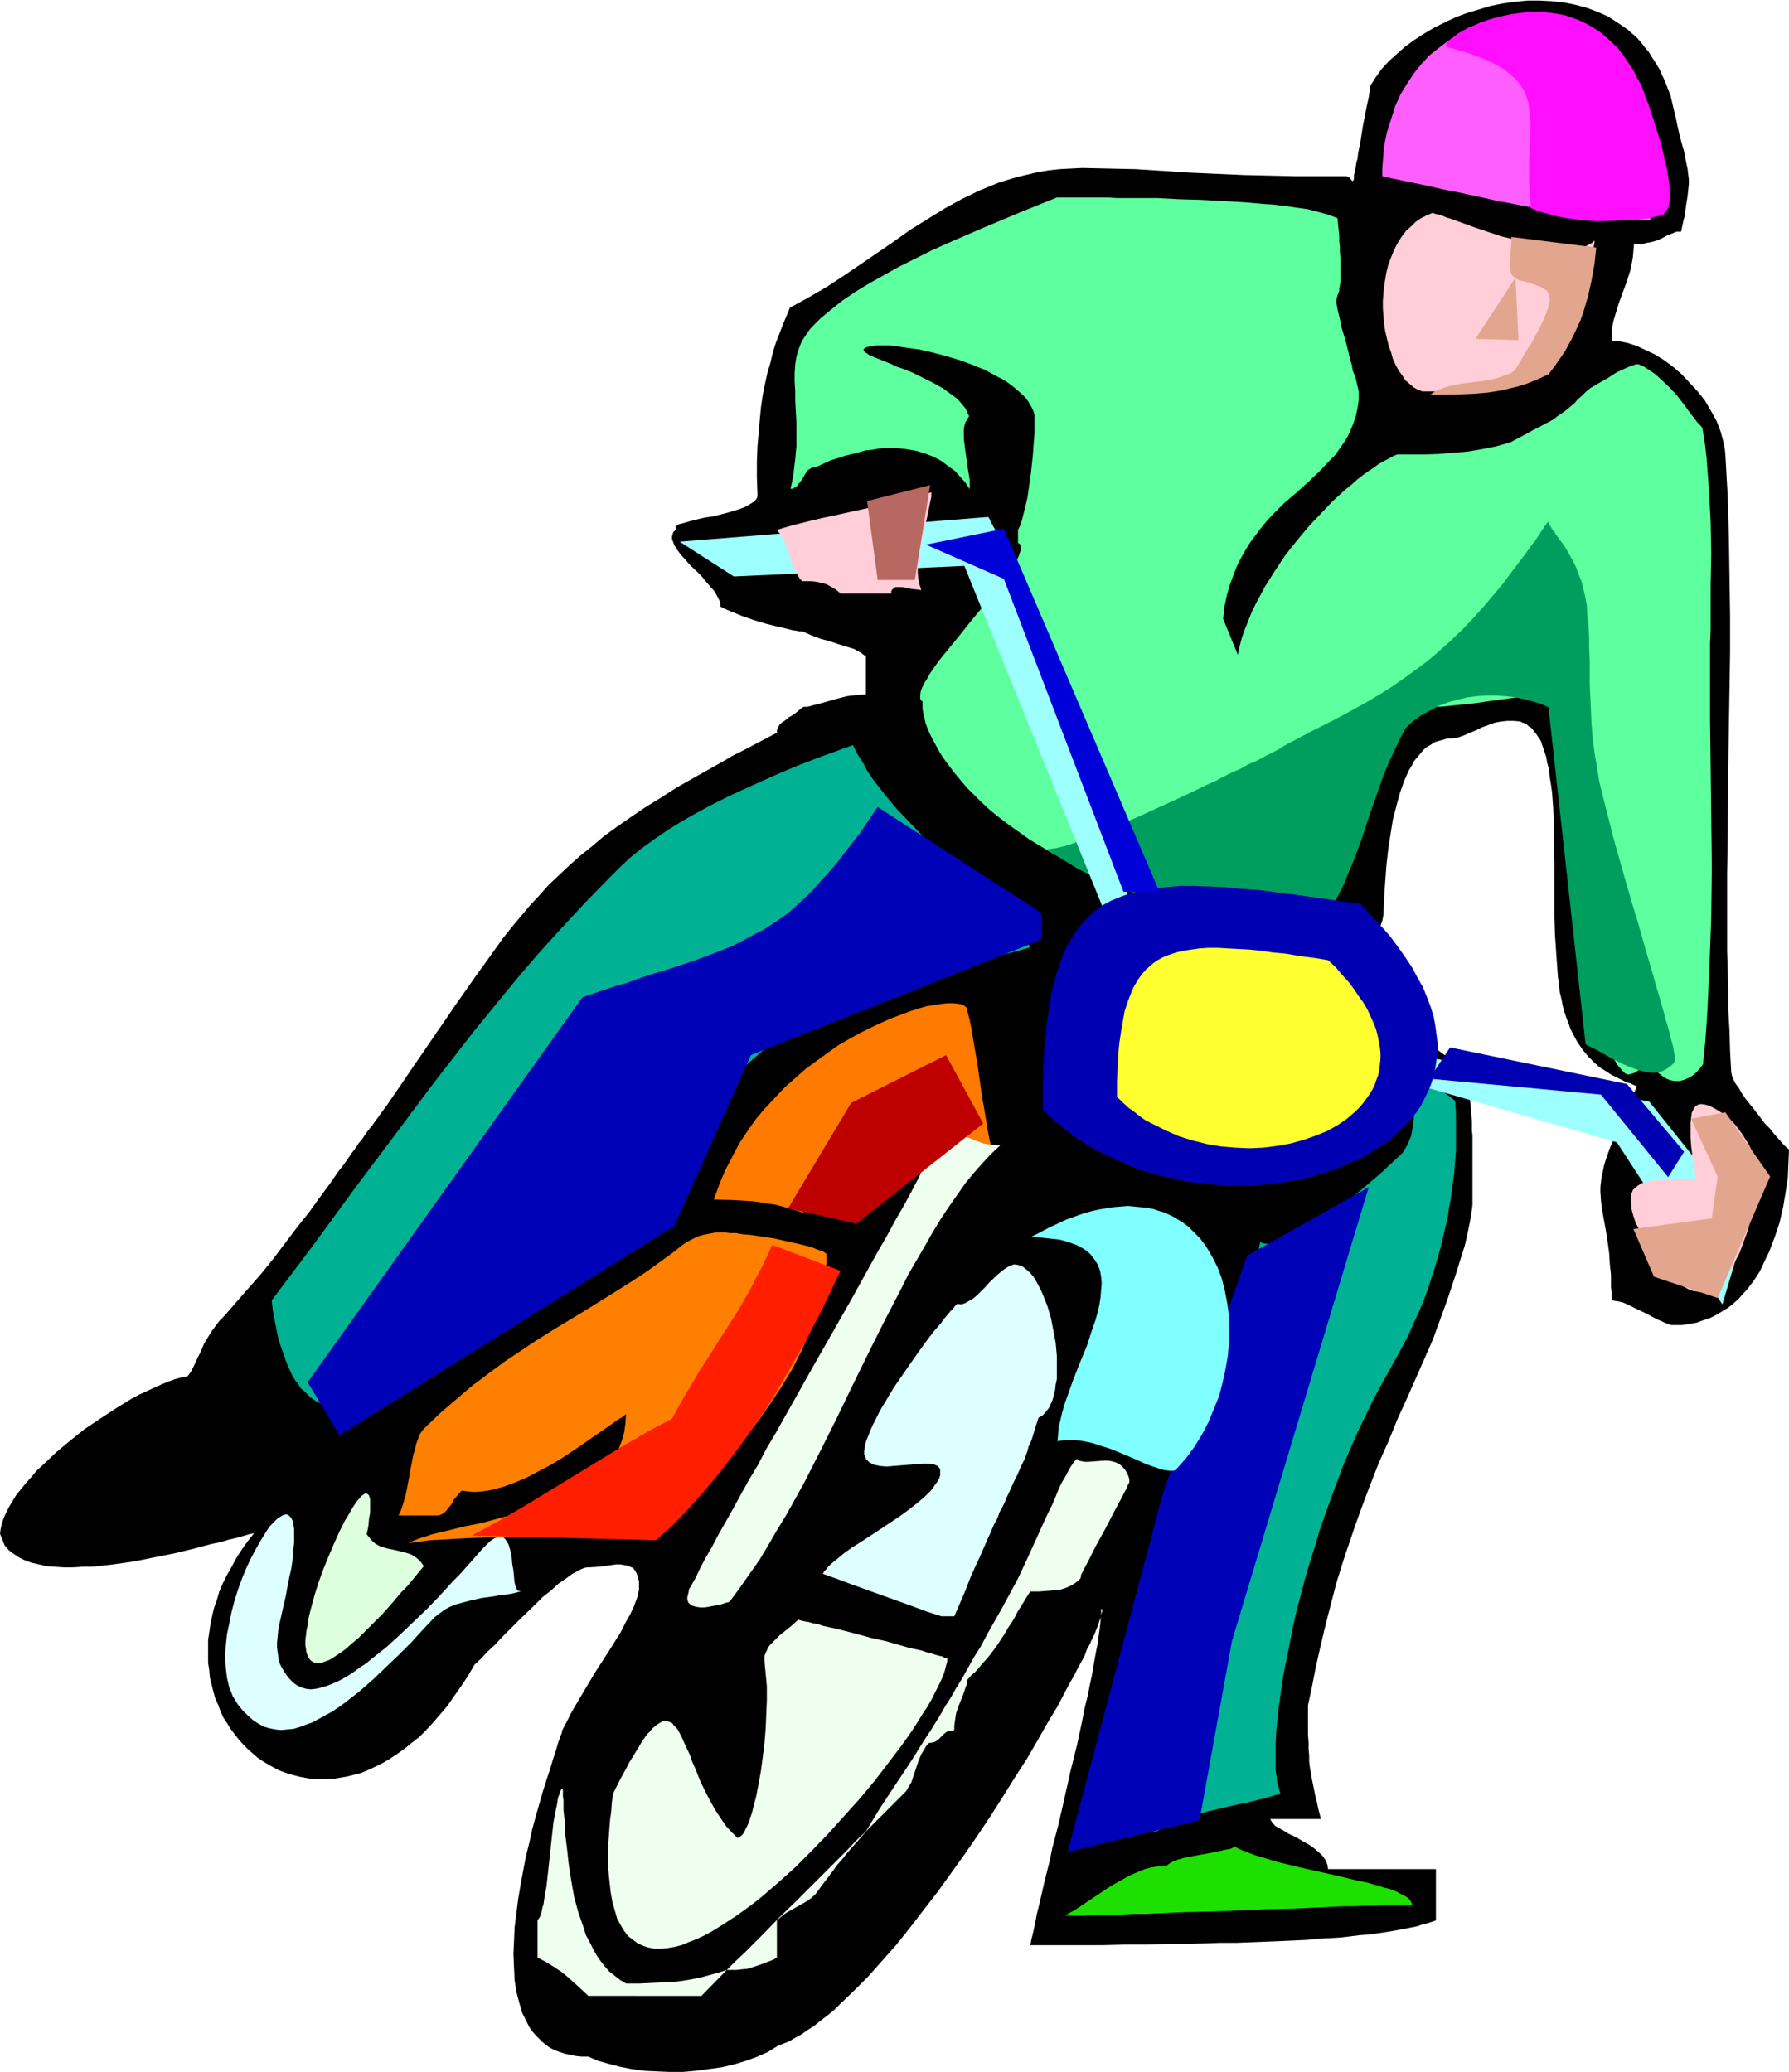 <svg xmlns="http://www.w3.org/2000/svg" fill-rule="evenodd" height="567.921" preserveAspectRatio="none" stroke-linecap="round" viewBox="0 0 3035 3515" width="490.455"><style>.pen1{stroke:none}.brush2{fill:#efffef}.brush4{fill:#00b293}.brush9{fill:#ffced8}.brush16{fill:#0000b2}.brush20{fill:#e2a58e}</style><path class="pen1" style="fill:#000" d="M2219 2893v50l1 13v12l1 10v10l1 9 3 18 2 10 2 10 2 10 3 12 3 14 4 15h-86l2 4 3 4 4 4 7 4 7 4 8 5 9 4 9 5 19 11 8 6 7 6 6 6 5 7 3 8 1 7h183v87l-15 5-8 2-9 3-10 2-10 2-11 2-11 2-12 2-14 2-14 2-15 1-16 2-17 2-17 1-19 1-21 2-21 1-22 1-25 1-25 1-26 1h-28l-29 1-31 1h-33l-34 1h-35l-38 1h-122l2-11 3-12 3-14 3-16 4-16 4-17 4-18 5-20 5-20 4-20 11-42 10-44 10-45 11-44 9-42 4-21 5-20 4-20 4-19 3-18 3-17 3-15 2-15 2-14 1-11 1-11v-9l1 1 1 3-1 3-1 4-1 5-2 5-2 7-3 7-3 8-4 8-4 9-5 9-4 11-6 11-6 11-6 12-7 12-7 13-14 27-17 28-17 30-18 31-20 31-20 32-21 33-22 33-22 32-23 32-23 32-24 31-23 30-24 30-24 27-23 26-24 24-23 22-11 11-11 9-12 9-11 9-11 7-10 7-11 6-10 6-10 4-10 4-16 10-18 8-19 7-20 6-21 5-22 3-22 3-23 2h-22l-23-1-21-1-21-3-20-4-19-5-18-5-16-7h-11l-10-1-10-2-9-2-9-3-8-3-8-4-7-5-6-5-6-6-6-6-5-6-5-7-4-8-8-16-5-17-5-19-3-20-1-21-1-23 1-22 1-23 3-24 3-24 4-24 9-48 6-24 5-23 6-22 6-21 6-21 6-19 6-18 5-17 5-15 4-14 4-11 2-5 1-5 8-15 8-16 10-17 10-17 21-35 22-34 10-16 10-16 8-16 8-14 6-13 5-13 2-6 1-5 1-5v-14l-2-8-2-6-3-5-3-4-5-2-5-2-6-1-6-1h-7l-14 2-7 1-8 1-16 1h-4l-5 1-5 2-4 2-5 3-6 3-11 8-13 9-12 11-14 11-13 13-28 27-27 27-13 14-13 12-11 12-11 10-11 19-12 18-12 17-11 16-12 14-12 14-12 13-12 12-13 10-12 10-13 9-12 8-12 7-12 6-13 6-12 5-12 3-12 3-12 2-12 2h-35l-11-2-11-2-11-3-10-3-11-4-10-5-9-5-10-6-9-6-8-7-9-8-8-8-7-8-7-9-7-9-6-10-6-9-5-11-4-11-5-11-3-11-3-12-3-12-1-12-2-13v-39l2-13 2-14 3-14 3-13 5-14 4-14 6-14 7-14 8-14 8-15 9-14 10-14 11-14-9 2-10 3-11 3-13 3-13 4-15 3-15 4-15 4-33 8-35 7-35 7-35 5-35 4h-17l-16 1h-16l-15-1-14-1-13-3-13-3-11-4-10-5-9-6-8-6-7-8-4-10-4-10 1-8 2-9 3-9 4-9 5-10 6-10 6-10 8-10 9-11 9-10 9-11 11-10 22-21 24-20 25-20 27-18 26-17 26-16 13-7 13-6 24-11 12-5 11-4 11-3 11-2 6-8 5-10 5-11 3-6 3-6 6-14 4-7 5-8 5-8 6-8 6-8 8-8 20-23 21-24 22-25 21-26 40-53 20-25 18-25 17-23 16-23 8-10 7-10 6-9 7-9 5-8 6-7 4-6 4-6 4-5 3-4 3-3 1-2 24-33 22-32 21-31 20-29 19-28 18-26 17-25 17-24 16-23 16-22 15-21 15-21 15-19 16-19 15-18 16-17 16-18 17-16 18-17 18-16 20-16 20-17 22-16 23-16 25-17 26-16 28-18 30-17 32-18 16-9 17-10 18-9 19-10 19-10 19-10v-4l1-3 3-6 4-4 6-4 6-5 7-4 8-6 8-7 4-1h5l11-3 12-3 14-4 14-4 16-4 16-2 16-1v-64l-5-4-4-3-11-6-13-4-13-4-15-5-15-4-16-6-16-7h-5l-5-1-7-1-8-2-8-2-9-2-20-5-20-6-20-7-20-8-9-4-8-4v-4l-1-5-4-8-5-9-7-8-8-9-8-10-18-17-8-9-8-9-6-8-5-8-3-8-1-3v-4l1-3 1-4 2-2 3-4-1-1v-3l2-1 2-2 3-1 4-1 4-1 10-3 12-3 13-3 14-2 27-7 13-4 12-4 9-5 5-3 3-2 3-3 2-3 1-3v-4l-1-28v-27l1-26 2-23 2-23 2-21 3-20 4-20 4-18 5-17 4-17 5-16 12-31 12-29 31-17 31-18 29-19 28-19 57-39 28-20 29-18 29-18 29-16 31-15 32-13 16-5 17-5 17-4 17-4 18-3 18-2 19-1 20-1 45 1 46 1 93 6 46 2 45 2 44 1 43 1h86l3 1 3 2 3 4 1 1h1l1-1 1-3v-6l1-4 1-4 1-6 1-7 2-7 1-9 2-10 2-10 2-13 2-13 3-15 3-16 4-18 3-20 9-14 10-14 12-13 13-12 15-13 15-11 17-11 17-10 18-9 19-9 19-7 20-6 20-6 20-4 21-3 21-2h21l20 1 20 2 20 4 19 5 19 7 18 8 17 11 16 11 16 14 7 8 6 8 7 8 6 10 6 9 6 10 5 11 5 11 9 23 3 13 3 13 3 12 2 10 2 9 2 9 2 8 2 7 4 14 2 11 2 10 2 9 1 9 1 8v9l-1 9-1 10-2 12-2 14-1 8-2 8-2 9-2 10h-8l-7 3-8 3-9 5-9 4-11 3-7 1-6 2h-15l-1 12-1 11-2 11-2 10-6 19-14 38-6 20-3 10-2 10-1 11v12l7 1h6l15 3 15 5 15 7 15 7 16 10 15 11 15 13 13 14 14 15 12 15 10 17 10 18 7 18 5 19 2 10 1 10 2 36 2 35 1 35 1 34 1 67 1 65v64l-1 64-2 124-1 125-1 63v130l2 66v35l2 34 1 35 2 36 1 5 2 6 4 8 6 8 5 9 7 10 16 20 16 21 9 9 7 9 8 9 6 7 6 6 5 4-1 24-1 24-4 26-4 24-6 26-8 24-9 24-11 23-5 11-7 11-7 10-7 9-8 9-8 9-9 8-9 7-10 6-10 6-10 5-12 4-11 4-12 2-13 2h-18l-5-2-6-2-6-3-3-1-4-2-6-3-15-8-15-7-14-7-7-3-7-2-7-1-6-1v-12l-1-11v-20l-2-19-1-17-2-15-2-14-2-12-2-11-2-11-3-18-1-9-1-15v-8l1-9 1-8 2-9 2-10 3-10 7-20 9-21 19-42 9-21 9-21-5-2-6-3-7-2-8-4-8-4-10-5-9-6-10-6-10-9-9-9-10-12-9-13-8-15-4-8-3-9-4-10-3-9-3-11-2-11-3-12-1-13-2-12-1-14-2-28-2-30-1-30v-95l-1-31v-30l-1-29-2-27-2-14-2-12-1-12-3-11-2-11-3-9-3-9-3-9-4-6-4-6-4-5-4-5-5-3-4-4-6-2-4-2-11-1h-11l-10 1-11 2-11 4-11 4-10 5-10 4-9 4-8 3-7 2-7 1h-8l-7 2-7 2-7 2-6 4-7 4-6 5-5 6-5 6-6 7-4 8-5 8-4 9-4 9-7 20-6 22-6 23-4 25-4 26-3 27-2 27-2 29-1 28-1 5-1 5-2 6-3 6-7 12-8 12-6 12-5 12-1 6-1 6 1 5 2 5 9 16 10 16 12 16 14 16 14 15 15 15 14 13 15 13 13 11 13 10 11 8 5 3 4 2 4 3 4 1 2 2h3l1-1v-1l-1-3 4 12 3 10 3 9 2 10 4 17 1 10 1 11 1 11 1 14v15l1 9v117l-1 8-3 19-4 20-5 22-7 22-7 23-16 48-12 33-12 33-14 32-15 34-15 34-16 35-15 37-17 38-16 41-8 21-8 22-8 22-8 24-8 23-8 25-8 26-7 27-7 27-7 28-7 30-7 31-6 31-7 33z"/><path class="pen1 brush2" d="m998 3386-17-16-9-8-10-9-10-8-12-8-13-8-15-8v-63l2-3 2-3 1-4 2-5 1-6 2-6 2-14 3-16 2-18 4-37 4-37 2-18 3-16 3-14 1-7 1-5 2-5 1-4 2-4 2-2 1 3v11l1 6v17l1 9 1 10v11l1 12 3 24 3 27 4 26 5 28 7 26 9 26 4 13 6 11 6 12 6 11 7 10 7 9 8 9 9 7 9 7 10 6h23l21-1 21-1 20-1 20-3 21-4 22-6 11-3 12-4 15-15 16-15 30-30 28-29 29-28 28-28 29-29 30-30 15-16 16-15 12-20 11-18 23-35 12-18 12-18 13-20 6-10 7-11 7-11 8-12 8-13 8-13 8-14 9-14 9-16 10-16 10-18 10-18 12-19 11-21 12-21 13-23 13-24 14-26 15-32 15-33 14-31 7-15 7-14 6-14 5-13 6-12 6-10 5-10 5-8 4-6 5-5 3 3 5 1 5 1h6l13-1 14-1h7l6 1 7 2 6 3 5 4 5 6 4 7 2 5 1 5v3l-1 3-2 3-1 4-3 5-5 10-7 13-7 13-15 29-16 29-7 14-6 12-6 11-2 4-2 4-2 4v3l-1 2v1l-8 7-8 5-9 4-10 3-10 1-12 1-13 1h-15l-6 9-6 10-5 8-5 8-4 8-4 7-8 12-7 12-6 9-6 9-5 7-10 13-10 11-5 6-6 7-7 6-7 8-1 8-3 8-3 9-4 10-4 10-4 12-2 13-1 7v8l-4 1h-4l-5 2-5 4-4 4-4 4-5 4-5 2-7 1-4 4-3 5-6 10-5 12-4 12-4 12-4 12-6 10-3 5-4 4-8 8-14 14-6 6-12 12-11 11-9 9-8 9-15 17-14 16-7 9-8 9-8 11-9 12-10 13-5 7-6 8-8 7-9 6-16 9-16 9-8 6-8 7v63l-7 4-8 3-13 5-12 4-10 3-10 1-9 1h-16l-43 44H998z"/><path class="pen1 brush2" d="m1040 3043 6-12 6-12 6-11 5-9 5-10 6-9 4-7 5-8 4-7 4-6 4-6 4-5 4-4 3-4 7-6 6-4 6-3h6l4 1 5 2 4 5 5 5 4 7 4 8 4 9 4 9 5 10 4 12 5 11 10 25 12 24 7 13 7 12 8 12 8 12 10 11 10 10 3-1 3-2 3-3 3-5 2-4 3-6 3-7 2-7 3-8 2-9 5-19 4-21 4-22 3-23 3-24 2-25 1-24 1-24v-23l-2-21-2-21v-10l2-5 2-4 2-5 3-4 8-8 9-9 20-16 11-10h1l3 1 4 1 5 1 6 1 6 2 8 1 8 3 9 2 10 2 20 5 23 6 22 6 23 5 21 6 21 6 10 2 9 2 9 3 8 2 6 2 7 2 5 1 4 2 3 1h2v6l-2 7-2 8-3 9-4 9-5 10-5 10-6 12-7 12-8 12-8 13-9 14-9 13-10 14-22 29-23 30-25 30-27 30-27 30-28 29-28 28-29 26-29 25-14 11-15 11-14 10-14 9-14 9-13 8-13 7-13 6-13 5-12 5-12 3-12 2-11 1h-10l-11-2-9-3-9-4-8-6-8-6-7-9-6-10-6-11-4-14-4-14-3-17-2-18-2-20v-46l1-12 1-14 1-13 2-14 1-15 2-15z"/><path class="pen1" style="fill:#1ee000" d="m1807 3250 8-5 9-5 9-6 9-6 21-14 21-14 23-13 11-6 12-5 12-5 12-3 12-2h12l5-4 7-4 8-3 10-3 10-2 11-2 22-4 10-2 10-2 8-2 7-1 5-2 1-1 2-1v-2l-2-1-1-1 1 1 2 2 3 2 4 2 6 3 6 2 7 3 8 3 17 5 19 6 41 10 67 15 33 8 15 3 14 4 13 4 12 3 10 4 9 5 8 4 5 4 3 5 1 2 1 3h-47l-16 1h-17l-18 1h-19l-20 1-21 1-22 1-22 1-46 1-47 2-47 2-46 1-22 1-22 1-21 1h-20l-19 1-19 1h-32l-14 1h-32z"/><path class="pen1 brush4" d="m1833 3107 7-8 6-7 3-4 3-5 3-6 3-8 3-8 3-11 4-13 2-7 3-7 2-9 3-9 3-10 3-10 3-11 3-12 4-13 4-14 2-19 2-19 2-17 1-18 5-33 4-31 5-30 5-28 6-28 7-27 8-28 9-27 10-28 11-29 13-30 7-16 8-16 8-16 8-17 9-18 9-18 2-6 3-7 2-8 3-8 6-18 7-20 8-22 7-22 8-24 9-24 15-49 7-24 7-23 6-22 5-21 3-19 1-9 2-9 4 2 5 1h10l6-1 6-2 7-2 6-2 14-6 15-8 16-9 16-11 16-11 17-13 34-27 34-29 16-15 15-14 5-5 3-5 3-5 3-6 5-12 2-12 2-13 1-13 1-12 1-11 2-10 2-4 1-4 2-3 3-2 2-2 4-1h4l4 1 6 2 6 3 6 3 8 5 8 6 9 7 1 5v6l1 7v67l-1 13-1 12-1 14-2 14-2 15-2 15-3 15-2 16-4 16-4 17-4 17-5 18-5 17-6 18-6 19-7 19-8 19-9 19-8 19-10 19-11 20-11 20-14 25-14 26-13 27-13 27-12 27-12 28-21 56-20 56-8 28-9 28-8 27-7 27-7 26-6 26-5 26-5 25-5 24-4 23-3 22-3 22-2 20-2 19-1 18v47l2 12 1 11 3 9 2 8-24 7-24 6-12 3-12 2-25 6-26 6-14 4-13 5-15 5-14 6-15 6-16 8h-129z"/><path class="pen1" d="m477 2742-3 13-2 11-1 11-1 9v9l1 8 1 7 1 7 2 6 3 6 6 10 6 8 8 8 7 5 7 3 7 2 8 1 9-1 9-2 10-3 10-4 11-5 11-6 11-7 11-8 12-8 11-9 24-19 24-22 23-22 23-22 22-23 20-22 10-10 9-10 9-10 8-9 7-8 7-8 6-6 6-6 5-4 5-3 4-1 4-1h4l3 2 2 2 2 3 2 3 2 4 3 10 2 10 1 12 2 11 1 11 1 10 1 4 1 3 1 3 2 3 2 1h4l2-2-4 3-7 2-8 2-8 1-10 1-10 2-22 3-22 5-11 3-11 3-10 4-9 5-8 6-8 6-20 21-20 22-22 22-22 21-22 21-23 20-23 18-11 8-12 8-11 6-11 6-11 6-11 4-11 4-10 3-11 1-10 1-10-1-10-2-10-3-9-5-9-6-9-8-8-8-9-11-4-7-4-6-3-8-3-7-4-17-2-17-1-18 1-19 2-19 4-19 4-20 5-19 6-19 7-19 7-17 8-17 8-15 8-14 8-13 7-11 8-8 4-4 3-3 4-2 3-2 3-1 3-1 3 1 2 1 2 2 2 2 2 4 1 3 1 6 1 6v23l-1 9-1 11-1 12-2 13-3 13-3 15-3 17-4 17-4 18zm1120 0-25-8-24-9-103-37-24-9-25-9 2-4 4-4 3-4 4-4 6-5 5-4 12-10 7-5 7-5 16-10 32-21 33-22 15-11 14-11 13-11 10-10 4-5 4-6 3-4 3-5 2-6v-11l-2-2-2-3-3-1-4-2h-4l-4-1h-11l-11 1-13 1-25 2-12 1-11-1-10-2-4-2-4-2-3-3-3-3-1-4-2-4v-5l1-6 1-6 2-7 3-7 3-8 4-9 4-8 9-18 12-20 12-20 27-39 14-20 13-18 13-17 13-15 5-7 5-6 5-6 5-5 3-4 4-4 7 1 6-2 7-4 7-4 7-6 7-7 7-7 7-8 14-13 7-6 7-5 7-4 7-2 6 1 4 1 3 1 5 4 5 4 5 5 5 6 4 7 4 7 4 8 4 9 7 18 6 20 4 21 4 21 2 22v40l-2 9-1 9-2 8-2 8-3 7-3 7-4 5-4 5-4 4-6 3-4 12-3 10-3 10-3 9-4 8-2 8-5 14-6 12-5 12-6 12-6 13-3 7-4 8-3 8-4 8-5 9-4 11-6 11-5 12-6 13-6 14-7 16-8 17-8 18-8 21-9 21-10 23h-22z" style="fill:#dff"/><path class="pen1" style="fill:#ff7f00" d="m693 2618 8-4 10-4 10-3 12-4 12-3 13-3 28-7 30-6 30-8 32-9 31-9 30-12 14-5 14-8 14-7 12-8 12-8 11-9 10-10 9-11 8-11 7-12 5-13 4-14 2-15 1-16-6 5-7 4-7 5-7 5-16 11-16 11-17 12-18 12-18 12-19 11-19 10-19 10-19 8-19 7-18 5-10 2-9 1-9 1h-8l-9-1-9-1-7 8-6 7-4 8-5 6-4 5-4 4-6 3-3 1h-68l4-8 3-9 3-10 3-11 4-21 2-11 2-11 4-21 3-10 2-9 3-8 2-7 4-6 4-5 27-26 28-24 27-23 28-21 27-20 27-18 27-18 27-17 53-32 53-33 27-17 26-17 25-18 26-19 8-7 9-6 9-5 10-5 10-3 10-2 11-2h17l8 1h10l11 2 13 1 13 2 27 4 27 6 13 3 13 3 11 3 10 4 9 3 6 4v16l-2 17-2 16-3 16-4 17-4 16-6 16-6 16-7 16-7 16-16 32-18 30-20 30-20 29-22 28-23 26-22 25-23 23-21 21-11 10-11 9-10 10-10 8-8 5-8 5-8 5-10 4-9 4-10 3-10 2-11 3-22 3-25 2-26 1H869l-33 1-34 1-36 2-36 2-37 5z"/><path class="pen1 brush4" d="m461 2206 70-93 68-93 69-92 68-91 35-45 35-45 36-44 36-44 37-43 39-43 39-42 41-42 17-17 18-17 20-16 22-16 22-15 24-15 25-14 26-14 28-14 28-13 29-13 29-13 31-13 31-12 63-23 8 16 9 14 8 15 9 13 20 26 20 24 22 23 21 22 22 20 22 20 21 19 11 9 10 9 20 18 19 18 18 18 15 19 8 10 6 10 6 10 6 10-24 7-24 6-49 9-48 8-25 6-24 7-19 5-20 6-19 7-19 7-19 8-18 8-19 9-19 10-17 10-19 11-17 11-17 12-17 13-17 12-16 14-16 14-16 14-15 15-14 15-14 15-14 16-13 17-12 16-13 17-11 18-10 17-11 18-9 18-9 19-8 18-7 19-7 19-20 7-19 8-18 7-18 9-17 8-31 18-15 9-29 20-27 20-26 21-25 21-25 22-26 22-25 21-27 22-29 21-14 11-16 10-16 10-17 10-17 9-18 10-9-1-20-3-11-2-10-3-11-3-11-5-10-7-10-10-6-5-4-7-5-6-5-8-4-9-4-9-4-10-4-12-4-11-4-13-3-15-3-15-3-16-2-18z"/><path class="pen1" style="fill:#ff7a00" d="m1361 2057-12-4-11-3-21-6-20-3-19-3-17-1-17-1-33-1 9-25 10-24 12-23 12-23 14-21 14-20 16-19 17-18 16-17 18-16 17-15 19-14 18-13 18-13 19-11 18-10 18-9 17-8 18-8 16-6 16-6 15-5 14-4 14-2 11-2 11-1h10l8 1 6 1 5 3 3 3 1 5 4 15 3 15 5 30 5 29 4 28 4 28 5 29 5 30 3 16 4 15-40 15-40 14-81 24-80 25-41 14-40 15z"/><path class="pen1" style="fill:#5eff9e" d="m2889 1806 1-2 1-1-1 1-2 3-3 4-4 5-5 5-5 4-7 4-7 3-8 2h-8l-5-1-4-1-5-2-5-3-5-4-5-4-5-5-6-6h-4l-6 1-6 3-6 4-6 4-6 2-6 1-2-1-2-1-6-6-6-7-5-8-5-8-9-18-8-17-4-9-3-8-4-7-4-6-3-5-3-4-3-3h-3l-1-21-2-40-1-19-1-18v-18l-2-33-2-31-1-30-1-27-2-25-1-23-1-22-2-20v-18l-1-17-2-16v-14l-2-13-1-12-1-11-1-10-1-10-2-17-2-15-6-28-3-13-4-16-16 1h-15l-30 2-28 4-29 4-28 4-29 3-29 3h-16l-15 1-8 4-7 3-6 4-6 6-6 6-5 7-7 9-6 12-4 7-4 8-4 8-4 9-5 10-5 12-5 12-6 13-6 14-7 15-7 17-7 18-8 19-9 21-9 21-10 24-7 8-5 8-4 8-2 8-2 8-1 8v15h-13l-14 1h-30l-33 1h-33l-34-1h-17l-16-2-15-2-15-2-14-3-12-4-31-8-29-10-28-9-26-10-26-11-24-11-23-11-22-12-20-12-20-12-18-13-17-12-17-13-15-12-14-13-13-13-12-12-11-13-10-12-9-12-9-12-7-11-6-11-6-11-5-10-4-9-3-9-2-9-2-8-1-7v-12l-3-2-1-4v-5l1-6 2-6 4-8 5-8 5-9 7-10 7-10 8-10 9-11 18-22 19-24 19-23 18-22 17-22 7-10 6-9 6-9 5-8 4-8 2-6 2-6v-5l-2-4-3-2v-22l4-8 3-10 3-12 3-12 3-13 2-14 4-28 3-28 1-14 1-13 1-12v-31l-2-7-4-8-4-7-5-7-6-6-8-7-7-6-8-6-9-6-10-5-20-11-22-9-22-8-23-7-23-6-22-5-22-3-19-3-9-1h-24l-6 1-6 1-4 1-3 2-2 1v2l1 2 2 2 2 1 4 3 5 2 6 3 6 2 7 3 15 6 8 4 9 3 18 7 18 9 18 9 16 9 15 11 7 5 6 6 5 6 5 6 3 7 3 6-3 5-3 5-2 6-1 7v15l2 16 5 36 3 18v16l-7-11-9-10-9-10-11-8-12-9-13-7-13-5-16-5-17-3-18-2h-19l-10 1-11 2-11 1-11 3-11 3-13 3-12 4-13 4-13 6-13 6h-4l-3 1-3 2-3 2-4 6-4 7-4 6-5 6-2 3-3 1-3 2h-4l3-13 2-12 3-25 2-22v-41l-1-18-1-18v-17l-1-16v-14l1-15 2-13 4-13 5-13 8-12 4-6 5-6 8-8 7-7 18-15 19-15 22-15 23-14 25-14 25-14 28-14 28-14 29-13 30-13 30-13 62-26 62-25h87l15 1h69l36 2 37 1 37 2 35 2 35 3 16 1 16 2 15 2 14 2 14 2 12 3 11 3 11 3 8 3 8 3 1 11 1 10 1 10v9l1 8v8l1 14v38l-1 6-1 5v4l-1 3-2 5-1 4-1 4v5l1 4 1 6 1 5 2 8 2 9 2 10 4 13 4 14 2 8 2 8 2 10 3 9 2 11 4 10 3 12 3 13v15l-2 13-3 14-4 12-5 12-5 11-7 11-7 10-7 10-9 9-18 19-19 18-20 18-21 18-20 20-10 11-9 11-9 12-9 12-8 13-8 14-7 14-6 16-6 16-5 18-4 19-2 20 25 61 3-15 4-15 5-14 12-30 7-14 15-28 17-27 18-27 20-25 20-24 21-22 20-21 21-19 10-8 10-9 9-7 10-7 9-6 8-6 9-5 8-4 7-4 7-3h48l24-1 24-2 24-2 24-4 25-5 24-7 15-8 13-7 11-6 10-5 9-5 8-4 7-4 6-5 12-8 11-9 6-5 5-6 8-7 7-7 1-1 2-1 3-3 5-3 5-3 7-4 14-8 14-9 15-7 7-3 6-2 5-2h5l9 4 9 6 9 6 8 7 16 15 14 15 13 17 11 15 5 6 5 7 5 5 4 5 4 24 3 26 2 26 2 27 3 55 1 54-1 55v76l-1 23v125l1 83 1 85 1 86-1 85-3 85-2 42-2 41-3 42-4 40z"/><path class="pen1 brush9" d="m2413 664-8-3-7-4-7-6-7-6-5-8-6-8-5-9-5-11-3-11-4-11-3-12-3-13-2-13-1-13-1-13v-13l2-24 2-12 2-12 3-12 4-11 4-10 5-11 5-9 6-9 7-9 8-7 8-8 9-6 10-5 10-4 4 2 6 1 6 2 7 3 7 2 8 3 17 6 19 7 21 7 21 7 21 5 22 6 21 5 20 3 19 1 9 1 9-1h8l7-1 7-2 5-3 6-3 4-4v5l-1 4-1 5v5l-2 6-2 13-3 14-4 16-4 17-5 17-12 35-6 17-7 15-7 14-8 12-4 6-4 5-4 4-4 4-15 8-14 7-13 7-11 7-13 5-12 4-14 3h-8l-8 1h-106z"/><path class="pen1" style="fill:#ff5eff" d="M2345 299v-13l1-13 2-25 5-24 7-22 7-22 9-20 11-18 12-18 12-15 14-15 15-12 16-12 16-10 17-8 18-7 18-5 19-4 18-2 19-1 19 2 19 2 18 5 19 6 18 8 17 10 17 12 16 13 16 15 14 18 14 19 7 9 6 11 6 12 5 11v16l1 13v13l1 11v11l1 10 1 19 1 19 1 10v11l1 12v13l1 13v16l-32-1-30-2-27-3-27-2-26-4-25-3-50-9-25-5-13-2-13-3-27-6-28-6-15-3-15-3-31-7-34-7-19-4-18-4z"/><path class="pen1 brush2" d="M1599 1921h15l12 3 11 4 11 4 10 4 11 4 13 2 7 1h8l-15 14-15 16-15 17-14 17-14 20-14 20-14 21-14 23-13 23-14 24-14 24-13 26-27 52-27 54-27 55-27 56-28 56-28 55-30 54-16 26-15 26-15 25-17 24-16 23-17 23h1-1l-2 1-4 1-6 2-7 2-7 1-16 3h-8l-7-1-7-2-4-3-2-2-1-2-1-4v-3l1-4 1-4 1-6 3-5 8-14 8-17 9-17 11-19 11-21 12-21 13-23 13-24 14-25 15-25 14-27 16-27 31-55 32-57 65-114 31-56 15-27 15-26 14-26 14-24 13-24 12-23 11-22 11-20 10-19 9-17z"/><path class="pen1" style="fill:#dfd" d="m622 2603 3-14 1-12 2-11v-22l-1-4-1-3-2-2-2-1h-3l-3 2-3 2-3 4-4 4-4 6-4 6-4 7-4 7-5 8-9 18-9 20-9 21-9 22-8 22-7 22-6 22-5 20-1 10-2 9-1 9-1 8v8l1 6 1 7 2 5 2 4 3 4 3 2 4 2h11l6-2 8-3 8-5 9-6 10-7 10-9 12-10 12-12 14-14 15-15 16-18 16-19 10-10 9-11 9-11 10-12-5-7-5-5-5-4-7-4-6-2-7-2-13-3-14-3-7-2-6-2-7-4-5-4-5-6-5-6z"/><path class="pen1" style="fill:#009e5e" d="m1776 1441 7-1 8-1 9-2 11-3 12-4 13-5 13-5 15-6 15-6 16-7 33-14 68-31 34-16 16-8 16-7 15-8 14-7 14-6 12-7 12-5 10-5 9-5 8-4 6-3 4-2 3-2h1l3-2 4-3 4-2 5-3 12-6 13-7 15-8 16-8 18-9 19-10 20-11 20-11 20-12 21-13 20-14 21-15 20-15 19-16 21-19 20-19 19-20 18-20 16-19 16-19 14-19 13-17 12-16 10-14 5-6 4-6 4-6 3-5 3-4 2-4 3-3 1-2 2-2 1-1v3l2 3 2 3 3 5 4 5 4 6 5 7 6 8 5 8 5 9 6 10 5 11 4 11 5 12 3 12 3 13 3 16 1 18 2 17 1 19v19l1 20v42l1 21 1 22 1 23 2 24 3 24 4 24 4 25 6 25 9 35 9 36 21 74 11 38 11 36 10 36 10 34 5 17 4 15 5 16 4 14 4 14 3 12 4 13 3 11 2 9 3 10 2 8 1 7 1 5 1 4v5l-3 5-3 3-8 6-7 4-8 2-9 1-9-1-10-2-10-3-10-4-10-4-22-11-21-12-22-11-63-572-13-6-14-4-15-4-15-3-16-2-16-1h-16l-16 1-16 2-17 4-15 4-16 6-15 8-15 8-14 10-13 12-11 20-9 20-9 19-8 19-13 37-13 37-12 37-14 37-8 19-8 20-10 20-11 19-33 5-33 3-34 1h-32l-33-1-32-2-31-4-31-6-31-7-30-8-29-10-28-11-28-12-27-14-26-16-25-16z"/><path class="pen1" style="fill:#9effff" d="m1245 978 391-18 263 649 372 193 472 136 179 275 41-138-165-206-472-95h-2l-2-1-6-1-8-1-9-2-11-3-12-2-14-4-15-3-16-4-18-5-18-5-18-6-19-6-38-14-39-15-19-10-18-9-18-10-17-10-17-11-15-11-14-13-12-13-11-13-9-14-8-15-5-15-2-8-2-7-1-9v-8l-1-18-2-19-3-20-4-23-6-23-6-24-7-25-8-25-9-26-9-27-20-54-21-54-22-54-11-25-11-26-11-24-10-24-10-22-10-21-9-20-9-18-8-17-7-15-3-7-3-6-3-6-2-5-3-5-2-4-2-3-1-3-1-2-1-2-1-1v-1l-524 42 92 59z"/><path class="pen1" style="fill:#bf0000" d="m1337 2050 107-179 161-81 63 116-215 170-116-26z"/><path class="pen1" style="fill:#ff1e00" d="m1310 2112-9 20-9 19-10 18-9 18-20 35-21 33-11 17-22 35-12 18-11 19-12 20-12 21-12 22-23 12-22 12-43 25-41 25-41 25-41 25-41 25-43 25-22 12-23 12 313 8 28-25 26-27 24-27 23-27 22-28 21-28 20-28 20-29 18-29 17-29 17-30 17-29 31-60 29-61-58-22-58-22z"/><path class="pen1 brush9" d="m1426 1007-8-7-9-5-7-4-8-2-9-2-8-1h-16l-4-4-3-5-6-11-5-11-4-13-4-11-4-12-6-11-3-4-4-5 13-4 14-4 16-4 16-4 17-4 19-4 36-8 37-8 18-4 17-4 16-4 16-4 14-4 13-4v8l-2 9-2 10-2 10-5 23-5 23-5 22-1 12-1 11v10l1 10 2 9 3 9-8-1-9-1-8-2-8-1h-11l-2 1-2 2-2 2-1 2v4h-86zm1451 990-1 1v1l-4 1-5 1h-44l-10 1-10 1-9 2-8 2-7 4-6 5-3 3-1 3-2 4v15l1 11 3 11 4 12 6 11 5 12 14 21 7 10 7 9 6 8 6 7 5 7 5 4 3 4 1 1 9 8 8 6 7 4 8 3 7 1 6 1 7-1 7-2 6-3 6-4 6-5 5-6 6-6 4-7 6-7 4-8 9-17 7-19 7-19 5-19 4-18 4-17 2-8 1-8 1-7v-6l1-6v-4l-1-5v-6l-2-6-1-6-3-7-2-8-7-15-10-16-5-7-6-8-6-7-7-7-7-6-8-5-10-6-8-4-7-2-7-1-5 1-5 3-3 5-3 6-1 8-1 9v24l1 15 2 16 3 18 3 19z"/><path class="pen1 brush16" d="M1769 1882v-38l1-18v-18l1-17 1-16 2-16 1-15 2-15 2-14 2-13 2-14 3-12 3-12 3-12 4-11 3-10 4-10 8-18 10-17 11-15 12-13 12-12 14-10 15-8 17-7 17-6 19-5 20-3 21-2 23-2h24l25 1 27 1 28 3 30 2 31 4 32 4 34 5 36 5 38 5 18 19 17 18 16 18 14 19 12 17 12 18 9 17 9 16 7 17 6 16 5 16 3 16 2 15 2 15v14l-2 14-2 14-3 14-4 13-5 12-6 12-6 12-8 12-8 10-10 11-10 10-10 9-11 10-13 8-12 8-13 8-14 7-14 6-15 7-15 5-16 5-16 5-16 4-17 3-17 3-17 3-17 1-18 1-18 1h-18l-18-1-18-2-18-2-18-2-18-4-18-4-18-4-18-5-17-6-17-7-17-8-17-8-17-8-16-10-16-10-15-11-15-12-14-12-14-14z"/><path class="pen1" style="fill:#ffff30" d="M1895 1861v-25l1-24 1-23 2-20 3-20 3-17 3-17 5-15 5-13 5-12 7-12 7-10 7-8 9-8 9-7 11-6 10-4 12-4 12-3 14-2 14-2 15-1h16l17 1 18 1 19 1 20 2 20 3 22 2 23 4 24 3 24 4 13 12 11 13 11 12 9 12 8 12 8 11 7 12 5 11 5 11 4 10 3 11 2 10 2 11 1 10v9l-1 10-1 9-2 9-3 8-3 9-4 8-5 8-5 7-6 8-5 6-7 7-15 13-16 11-18 10-20 8-20 7-22 6-22 4-24 3-23 1-24-1-24-2-24-4-24-6-23-7-23-10-22-11-12-6-10-7-10-8-10-7-19-18z"/><path class="pen1" d="m522 2345 466-653 26-9 24-8 12-4 12-3 22-8 21-7 10-3 10-3 19-6 18-6 18-6 16-6 16-6 15-6 15-6 14-7 26-14 14-7 12-8 12-8 13-9 12-10 12-11 12-11 12-12 12-14 13-14 13-15 13-17 13-17 15-19 14-21 15-22 278 180v45l-493 196-130 290-568 355-54-90zm1800-331-232 770-55 304-224 54 162-609 143-403 206-116z" style="fill:#0002b7"/><path class="pen1" style="fill:#7fffff" d="m1794 2445 1-11 1-13 3-12 3-13 4-14 5-14 10-28 11-28 12-29 9-28 5-14 4-14 3-13 2-13 1-12 1-12-1-11-2-11-4-10-5-8-7-9-8-7-10-6-6-3-14-5-7-2-8-2-9-1-9-1-10-1-10-1h-11l16-8 15-8 15-7 15-7 14-5 14-5 14-4 13-3 12-2 13-2 12-1 12-1 11 1 11 1 10 1 11 2 9 3 10 3 9 4 8 4 8 5 8 5 8 6 7 7 13 13 11 15 10 17 9 18 7 19 5 20 4 21 3 22v45l-2 22-4 23-5 23-6 23-9 22-9 22-11 21-13 21-14 19-16 18-2 2-3 1h-7l-9-1-10-3-12-4-13-5-13-6-14-6-29-12-16-5-15-5-15-3-15-2h-15l-7 1-7 1z"/><path class="pen1 brush20" d="M2564 402v12l-1 11-1 12-1 10 1 9 1 5 1 4 2 3 4 3 4 3 5 2 10 2 9 3 8 3 7 2 6 4 5 3 3 5 2 6v8l-1 4-1 5-2 5-2 6-3 7-3 7-4 8-4 8-5 9-5 10-7 10-7 12-7 12-8 13-7 5-8 3-8 3-9 3-20 4-40 5-20 4-9 3-8 3-8 4-7 5 49-1 25-1 24-2 25-4 12-3 13-3 13-4 13-5 14-6 13-6 10-13 9-13 9-13 7-13 7-13 6-13 6-13 5-14 8-27 6-27 5-28 3-28-72-9-72-9z"/><path class="pen1" style="fill:#ff0fff" d="m2456 80 18 5 16 5 14 5 13 5 12 5 11 6 9 5 8 6 7 6 7 6 5 6 5 7 4 6 3 7 3 8 2 7 2 16 1 18v19l-1 21-1 23v38l1 13 1 15 1 15 15 6 15 4 15 4 15 3 16 2 16 2 16 1h15l30-1h13l13-2 12-1 10-1 9-2 8-2 7-2 4-5 4-6 2-8 1-9v-11l-1-12-2-13-2-14-4-15-3-15-4-15-10-32-10-31-5-12-4-12-5-12-6-10-5-11-6-9-6-9-6-9-6-8-6-7-14-13-14-12-14-9-15-8-15-6-15-5-16-3-15-2-15-1h-15l-15 2-15 2-14 3-13 3-13 4-12 4-11 5-10 4-9 5-9 5-6 5-6 4-4 4-3 3-1 4 1 2 2 1z"/><path class="pen1" style="fill:#b76860" d="m1471 850 18 134h63l26-161-107 27z"/><path class="pen1 brush20" d="m2869 1898 45 98-10 71-133 18 35 81 108 36 89-206-76-109-58 11zM2571 471l5 106-73-2 68-104z"/><path class="pen1" style="fill:#0000d8" d="m1703 897 264 616h-61l-203-531-132-58 132-27z"/><path class="pen1 brush16" d="m2460 1777 300 62 97 115-27 43-114-140-291-27 35-53z"/></svg>
